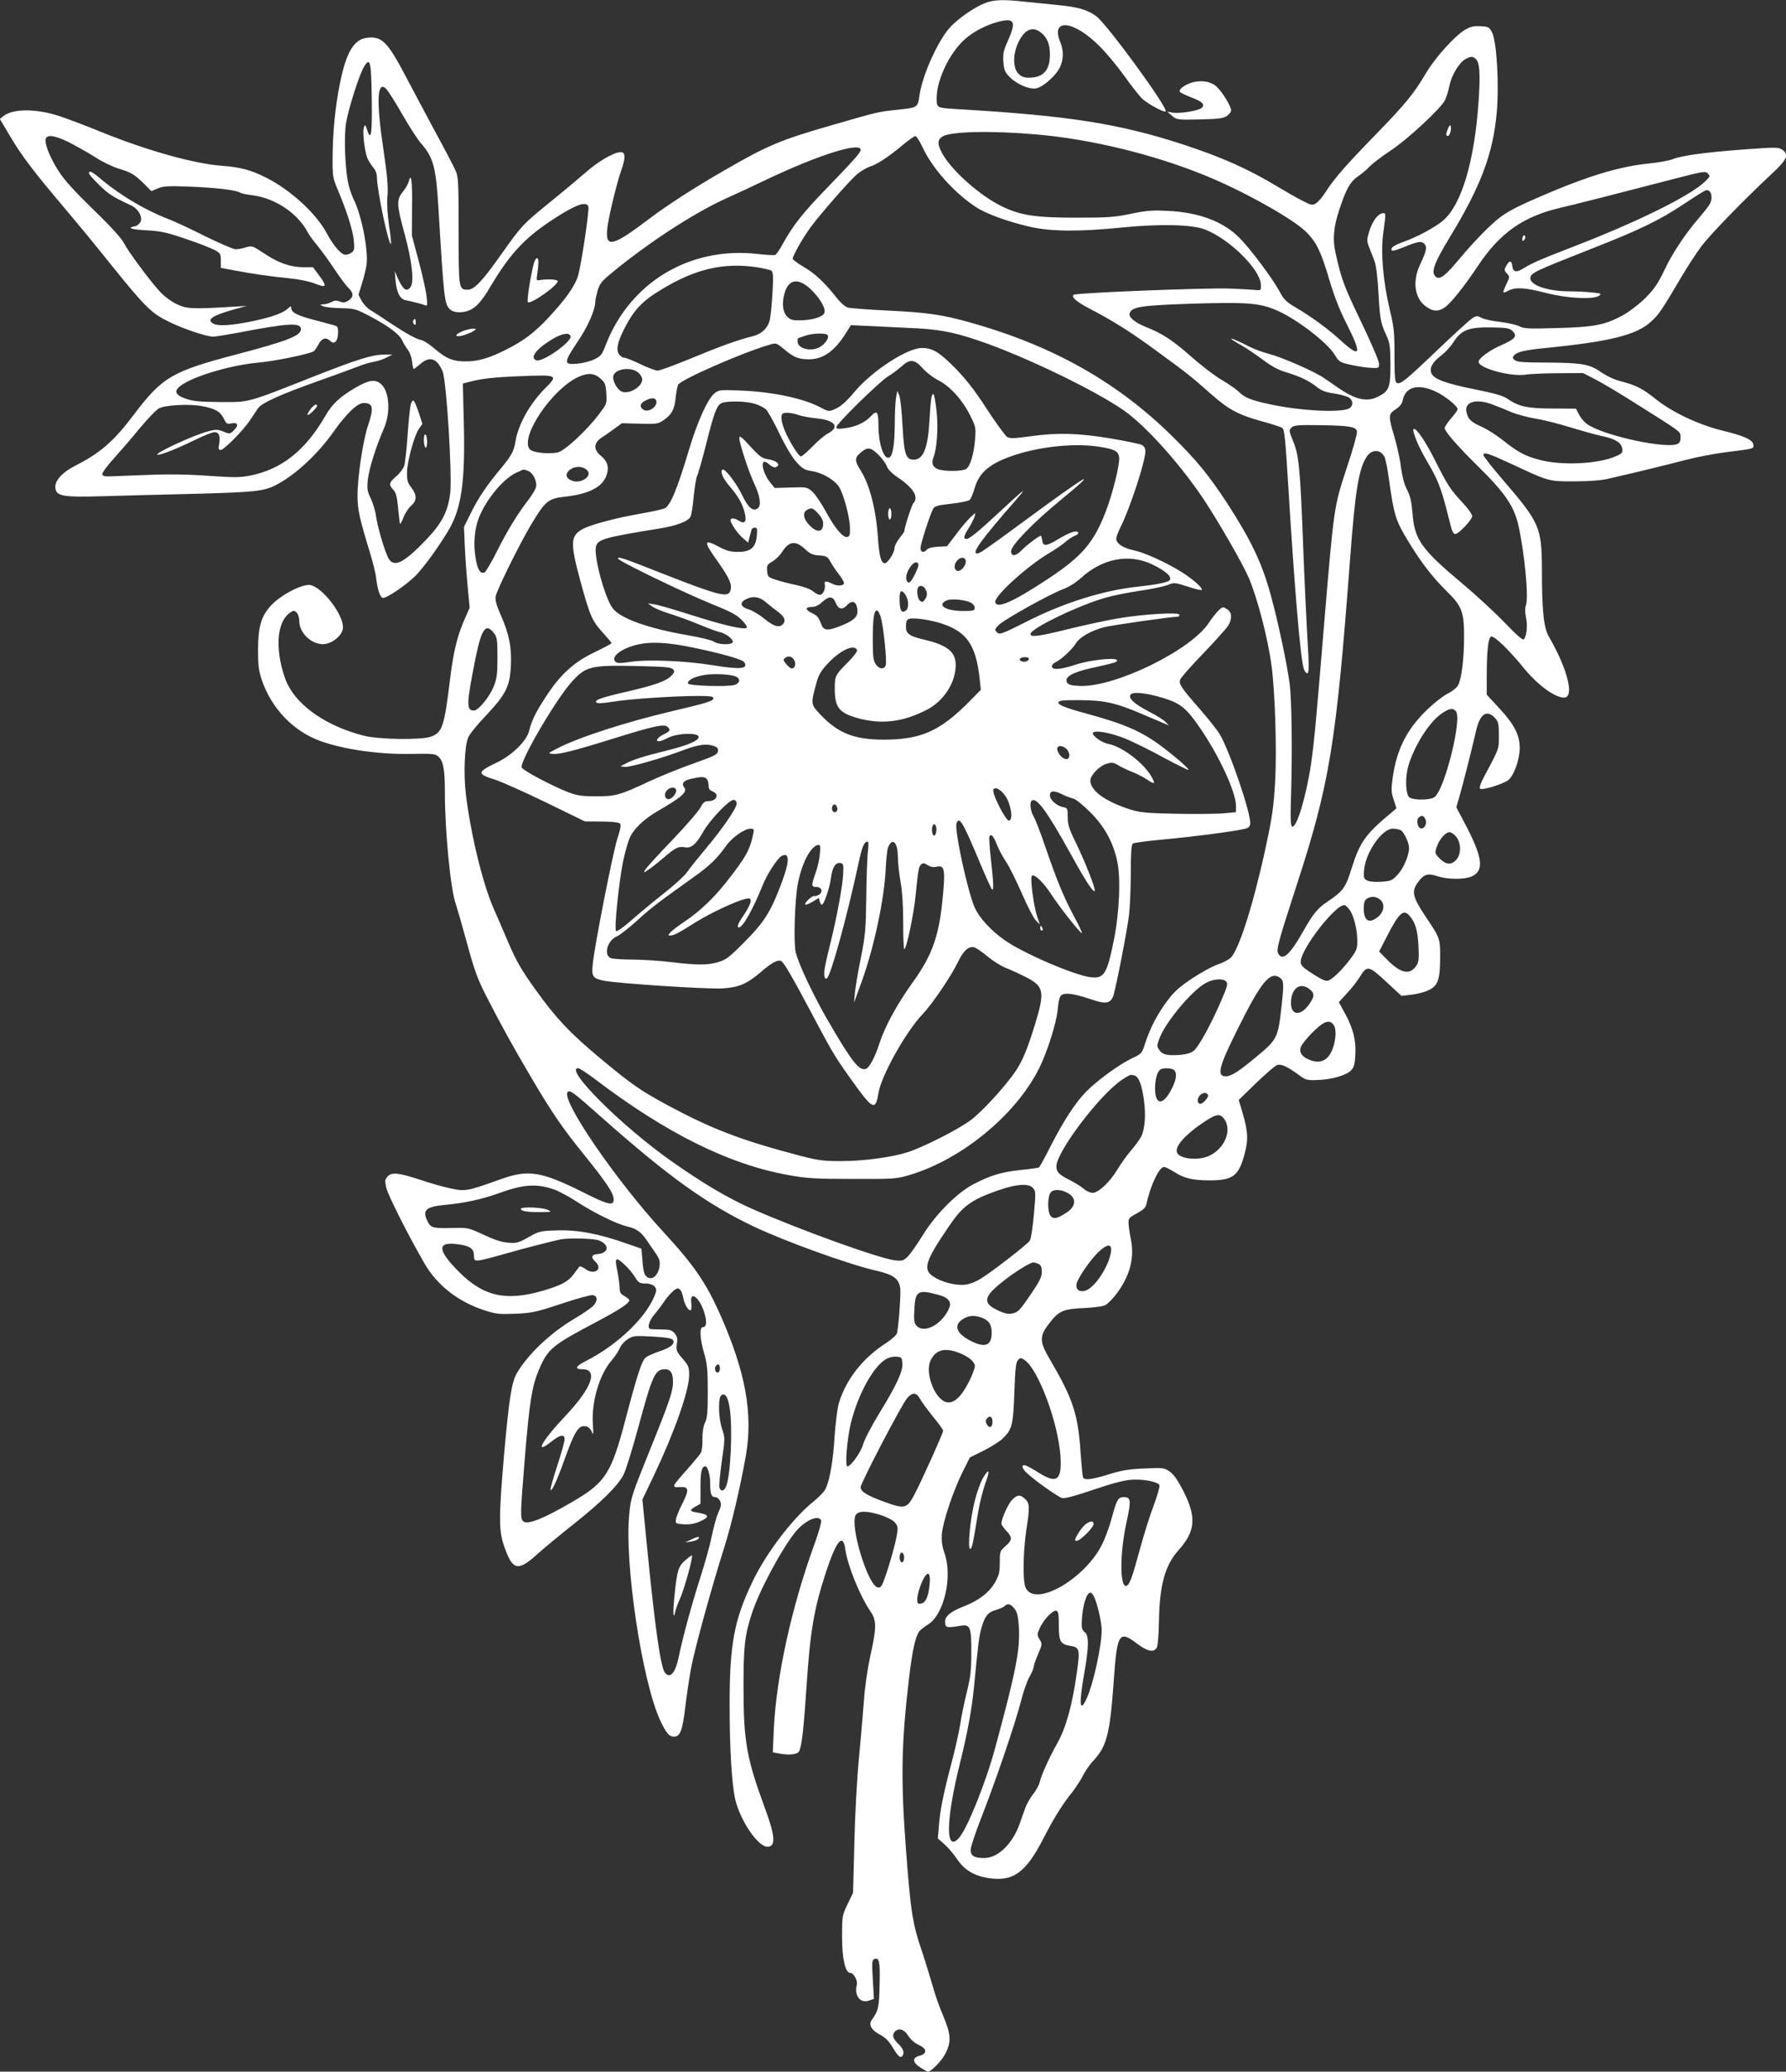 <?xml version="1.0" standalone="no"?>
<!DOCTYPE svg PUBLIC "-//W3C//DTD SVG 20010904//EN"
 "http://www.w3.org/TR/2001/REC-SVG-20010904/DTD/svg10.dtd">
<svg version="1.0" xmlns="http://www.w3.org/2000/svg"
 width="1104pt" height="1280pt" viewBox="0 0 1104 1280"
 preserveAspectRatio="xMidYMid meet">
<rect x="0" y="0" width="1104" height="1280" fill="#333333" stroke="none"/>
<g transform="translate(0,1280) scale(0.1,-0.1)"
fill="#ffffff" stroke="none">
<path d="M6089 12781 c-63 -25 -152 -85 -209 -142 -75 -75 -177 -297 -196
-426 -11 -78 -10 -78 -136 -91 -122 -13 -117 -12 -408 -96 -315 -91 -394 -124
-651 -272 -198 -114 -361 -219 -476 -306 -228 -173 -273 -183 -259 -58 8 70
56 270 85 354 29 82 28 116 -2 116 -42 0 -140 -57 -222 -130 -44 -38 -143
-121 -220 -183 -163 -133 -170 -140 -295 -316 -118 -168 -169 -221 -208 -221
-57 0 -57 3 -57 364 0 294 -2 335 -18 370 -9 21 -68 134 -131 250 -62 116
-143 267 -179 336 -110 210 -147 247 -236 237 -83 -9 -131 -88 -170 -284 -28
-137 -44 -295 -45 -448 -1 -126 0 -132 33 -210 56 -134 92 -247 98 -311 5 -55
3 -63 -16 -76 -12 -9 -31 -14 -42 -11 -27 7 -71 61 -110 133 -64 121 -225 268
-375 343 -91 46 -158 64 -265 72 -176 12 -468 94 -752 209 -100 41 -220 86
-267 101 -143 45 -282 44 -340 -3 l-21 -17 66 -111 c72 -121 143 -214 335
-441 69 -81 200 -240 290 -353 207 -257 247 -296 352 -347 93 -46 235 -93 276
-93 15 0 86 12 157 25 312 60 385 63 385 21 0 -40 -83 -73 -396 -155 -403
-106 -461 -140 -640 -377 -121 -161 -206 -234 -360 -312 -79 -40 -126 -92
-122 -135 5 -53 45 -60 293 -53 116 4 372 10 570 15 369 10 426 16 498 53 117
59 258 188 357 328 83 117 149 180 188 180 58 0 64 -29 27 -138 -31 -91 -65
-319 -65 -432 0 -89 11 -138 73 -342 20 -64 39 -140 42 -170 9 -72 23 -115 40
-122 20 -7 150 82 207 140 53 56 142 179 200 277 80 134 104 298 95 659 l-6
248 41 11 c77 20 152 29 323 35 223 9 227 7 143 -77 -93 -93 -166 -224 -182
-328 -9 -56 -25 -87 -84 -158 -91 -109 -145 -188 -189 -278 l-45 -90 5 -120
c3 -66 11 -178 18 -250 l12 -130 -32 -73 c-43 -96 -68 -200 -87 -352 -38 -313
-49 -346 -122 -372 -60 -21 -320 -17 -412 6 -227 58 -404 178 -474 321 -16 32
-35 97 -44 144 -26 147 -2 254 64 298 19 12 24 12 38 -2 9 -9 16 -33 16 -53 0
-71 73 -142 145 -142 58 0 125 56 125 104 0 82 -125 245 -201 261 -46 10 -181
-59 -242 -124 -63 -68 -82 -131 -82 -281 0 -93 5 -127 23 -181 61 -177 194
-316 361 -377 147 -53 365 -84 563 -80 132 2 148 1 167 -16 32 -29 41 -79 41
-227 0 -233 35 -594 66 -680 8 -24 40 -134 70 -244 46 -169 64 -220 120 -330
93 -182 172 -324 282 -510 129 -218 190 -306 321 -468 137 -170 181 -235 184
-273 3 -47 -29 -41 -182 36 -266 133 -344 146 -516 84 -204 -73 -218 -76 -304
-58 -42 8 -130 33 -195 55 -135 44 -175 48 -201 19 -16 -18 -17 -26 -7 -70 11
-46 134 -290 235 -465 79 -137 210 -239 375 -292 68 -22 90 -24 187 -20 100 4
125 9 283 61 95 32 183 56 195 54 31 -4 33 -35 5 -65 -12 -13 -63 -49 -113
-78 -150 -88 -291 -221 -360 -339 -33 -56 -49 -163 -80 -512 -32 -375 -32
-459 -1 -551 54 -158 85 -166 209 -54 36 33 133 113 214 177 178 141 283 244
318 314 14 28 55 160 91 293 86 318 103 357 164 357 35 0 50 -23 50 -78 0 -58
-21 -120 -146 -429 -107 -265 -115 -288 -124 -383 -32 -303 78 -1036 191
-1280 37 -78 55 -100 85 -100 38 0 52 37 69 175 8 72 25 182 36 245 22 120
129 507 203 740 47 146 102 381 137 580 44 258 -3 514 -158 865 -89 200 -163
308 -354 515 -293 318 -635 818 -590 863 14 14 34 -1 201 -149 423 -375 658
-544 955 -685 189 -89 581 -231 747 -269 109 -25 142 -48 152 -105 6 -30 -8
-228 -19 -281 -3 -13 -32 -39 -72 -65 -143 -93 -243 -222 -288 -369 -9 -30
-20 -121 -26 -202 -9 -150 -28 -262 -53 -321 -7 -19 -41 -55 -77 -84 -126
-100 -291 -316 -374 -488 -117 -242 -145 -391 -145 -766 0 -280 13 -489 35
-588 31 -130 140 -291 198 -291 54 0 50 65 -18 247 -109 296 -129 407 -129
728 -1 257 7 331 51 465 46 142 184 399 270 505 59 72 144 109 159 70 3 -8
-16 -77 -44 -152 -140 -386 -234 -816 -249 -1139 l-6 -141 33 -6 c65 -13 119
-8 129 12 17 30 29 140 46 396 23 347 46 483 120 710 65 197 106 246 120 143
14 -101 90 -288 156 -385 38 -55 38 -99 -1 -273 -18 -82 -34 -192 -40 -280 -6
-80 -20 -241 -31 -358 -12 -121 -24 -344 -28 -520 l-8 -307 -34 -70 c-33 -69
-34 -72 -34 -200 0 -137 20 -225 51 -225 21 0 47 -47 40 -74 -17 -68 23 -117
78 -96 l28 10 -7 120 c-6 108 -5 120 10 126 30 12 36 -17 32 -161 -3 -140 -7
-157 -49 -216 -20 -29 -2 -62 49 -89 36 -19 56 -39 81 -80 34 -58 49 -70 62
-50 12 19 1 45 -31 76 -31 30 -36 53 -17 72 24 24 57 14 82 -26 14 -23 40 -45
65 -57 52 -23 54 -54 4 -67 -46 -12 -43 -41 7 -73 22 -14 42 -25 46 -25 20 0
86 68 108 112 37 73 34 119 -13 231 -22 50 -52 135 -66 187 -15 52 -44 147
-65 210 -60 176 -71 246 -101 647 -32 425 -27 650 21 1053 20 166 39 251 63
281 6 9 32 28 55 43 97 61 151 293 101 437 -16 47 -20 77 -17 123 7 76 69 262
128 381 l45 90 83 41 c46 23 100 57 119 75 59 56 66 84 73 287 5 149 10 186
23 199 14 15 18 15 40 0 84 -55 207 -384 222 -592 10 -149 -21 -175 -130 -107
-34 22 -72 43 -84 47 -30 9 -27 -16 7 -47 49 -46 193 -148 218 -154 15 -4 82
14 191 51 111 38 190 59 234 62 75 6 168 -12 176 -34 3 -8 -13 -63 -35 -123
-23 -59 -62 -184 -87 -276 -49 -180 -63 -215 -82 -222 -42 -13 -42 202 1 396
29 133 27 152 -19 152 -33 0 -43 -18 -71 -122 -13 -51 -40 -126 -60 -167 -107
-219 -421 -397 -475 -269 -18 43 -15 219 5 355 22 140 21 165 -7 191 -30 29
-49 28 -80 -4 -25 -24 -67 -118 -67 -148 0 -7 14 -27 30 -44 39 -41 38 -57 -5
-95 -34 -30 -35 -33 -35 -101 0 -61 -5 -79 -30 -124 -37 -63 -101 -112 -195
-148 -83 -33 -118 -63 -113 -102 3 -29 11 -31 95 -17 61 11 68 -8 67 -170 0
-106 -6 -150 -27 -237 -15 -59 -34 -150 -42 -204 -9 -53 -32 -156 -51 -228
-51 -191 -73 -300 -80 -393 l-7 -82 43 -38 c23 -21 58 -62 77 -91 43 -64 101
-100 187 -115 156 -26 236 30 345 243 66 128 115 208 184 294 21 28 50 72 63
99 14 27 42 68 64 90 82 90 101 165 124 487 21 300 33 319 144 235 66 -50 105
-57 123 -24 6 13 12 82 13 168 4 219 38 340 120 432 106 118 113 204 31 366
-36 70 -60 104 -85 121 -33 23 -41 24 -155 19 -96 -4 -140 -11 -220 -36 -104
-32 -149 -38 -160 -21 -3 5 -10 77 -16 160 -15 230 -47 327 -183 560 -75 126
-75 154 1 248 51 63 81 75 203 80 61 3 116 10 132 18 15 8 45 38 67 67 86 113
115 224 91 342 -7 33 -13 76 -14 95 -1 32 3 37 51 63 39 21 54 35 59 55 24
115 79 232 109 232 8 0 36 -14 62 -30 64 -41 111 -52 218 -53 148 0 183 27
220 170 21 81 19 131 -11 236 l-27 91 107 104 c59 56 117 107 129 111 25 10
65 -9 136 -61 40 -30 48 -33 112 -31 89 2 181 29 211 60 18 20 23 38 26 98 5
88 -14 162 -66 257 l-36 66 49 54 c28 29 63 74 79 100 48 77 54 76 181 -43
l78 -72 59 7 c33 3 80 15 104 26 61 27 75 62 76 199 1 119 -1 126 -82 246 -91
135 -98 168 -52 228 34 46 59 53 119 33 58 -20 162 -21 208 -2 84 36 71 122
-54 354 l-39 74 19 66 c21 71 76 289 103 406 24 106 66 134 117 80 21 -23 24
-35 24 -108 0 -87 4 -76 -94 -260 -19 -35 -28 -63 -22 -69 12 -12 141 28 174
53 35 28 69 122 71 195 1 82 -33 149 -129 252 l-75 81 0 115 c0 153 9 237 27
244 18 7 110 -82 195 -186 89 -111 197 -191 256 -191 66 0 22 176 -92 373 -34
57 -45 160 -45 422 -1 257 -14 286 -241 550 -66 77 -120 145 -120 152 0 23 27
14 178 -56 227 -106 226 -106 387 -105 91 0 165 6 210 17 146 33 364 86 478
116 64 17 175 38 245 47 177 22 174 21 170 47 -4 30 -57 54 -197 88 -141 35
-305 112 -406 193 -81 65 -125 87 -215 110 -41 10 -87 32 -124 57 -71 50 -119
58 -352 59 -121 0 -165 3 -179 14 -16 12 -17 16 -6 30 18 22 66 33 196 46 402
40 565 81 654 166 46 42 64 69 186 276 35 59 89 142 121 185 56 75 256 281
437 450 96 89 108 119 62 149 -23 15 -41 15 -242 0 -241 -18 -381 -38 -435
-60 -19 -8 -84 -20 -144 -26 -171 -17 -356 -71 -604 -175 -255 -108 -298 -132
-394 -225 -49 -47 -126 -130 -171 -185 -91 -110 -125 -136 -150 -115 -32 26
-11 84 89 248 190 313 265 512 288 768 15 171 0 432 -28 491 -18 36 -22 38
-72 41 -43 2 -62 -2 -96 -22 -63 -37 -184 -171 -241 -267 -76 -128 -125 -189
-310 -379 -185 -190 -257 -272 -310 -355 -19 -30 -45 -61 -59 -70 -23 -15 -27
-15 -84 14 -34 17 -102 56 -152 86 -183 111 -350 185 -595 265 -393 127 -701
175 -1375 215 -145 9 -140 6 -140 71 0 108 76 270 167 355 53 50 134 93 212
114 103 27 115 2 59 -122 -25 -56 -29 -76 -26 -125 4 -49 9 -63 37 -92 44 -46
123 -80 166 -72 41 8 120 76 145 127 24 46 26 106 5 156 -65 154 83 139 245
-26 42 -42 108 -122 149 -179 40 -57 89 -119 108 -139 33 -32 139 -91 148 -81
18 18 -362 539 -429 588 -54 40 -115 58 -250 70 -61 6 -150 15 -197 20 -123
14 -187 12 -240 -9z m345 -182 c39 -31 56 -71 56 -136 0 -98 -41 -143 -131
-143 -29 0 -47 7 -64 25 -34 34 -35 119 -1 191 38 82 88 104 140 63z m2689
-164 c24 -23 28 -92 17 -258 -25 -371 -105 -641 -219 -739 -50 -43 -166 -105
-250 -134 -38 -13 -67 -30 -69 -39 -5 -20 8 -19 76 8 87 36 108 39 126 21 19
-19 14 -45 -26 -129 -50 -106 -33 -213 41 -262 42 -29 74 -29 112 -2 39 27
120 129 208 261 134 200 278 301 506 354 107 25 338 84 712 181 172 45 184 46
200 31 16 -16 14 -19 -19 -51 -95 -90 -422 -251 -828 -407 -196 -76 -238 -95
-293 -128 -44 -28 -64 -24 -69 15 -4 35 -18 36 -37 1 -14 -24 -14 -28 4 -48
18 -20 18 -21 -4 -67 -12 -25 -20 -47 -18 -49 2 -3 17 2 33 11 43 22 102 18
231 -15 130 -34 293 -42 328 -17 16 12 11 15 -45 20 -35 4 -97 7 -139 7 -131
0 -241 37 -241 80 0 33 20 42 385 186 289 113 414 174 560 271 66 44 127 82
136 86 38 13 53 -49 22 -93 -9 -14 -38 -50 -64 -80 -86 -101 -161 -214 -211
-320 -41 -84 -63 -117 -117 -171 -36 -36 -97 -83 -136 -105 -110 -61 -179 -75
-410 -81 -176 -5 -205 -4 -233 11 -18 9 -71 21 -118 27 -47 5 -99 16 -116 25
-27 14 -32 14 -58 -3 -16 -10 -112 -98 -214 -195 -200 -191 -228 -213 -251
-204 -12 4 -15 32 -15 168 0 146 -3 176 -30 288 -40 170 -56 349 -40 466 18
132 18 129 -5 126 -29 -5 -61 -48 -81 -111 -16 -53 -16 -58 0 -101 10 -25 25
-63 33 -85 9 -24 19 -101 24 -195 9 -163 13 -185 50 -265 20 -44 23 -66 24
-175 0 -144 -8 -166 -75 -200 -68 -35 -137 -21 -239 48 -31 21 -76 52 -101 69
-60 40 -259 127 -337 147 -34 8 -90 29 -124 46 -117 60 -149 64 -46 7 34 -20
95 -61 135 -91 53 -40 94 -62 145 -77 86 -26 139 -52 188 -91 27 -21 54 -32
105 -39 38 -6 79 -17 92 -25 25 -17 29 -46 7 -64 -38 -32 -295 -21 -495 22
-116 25 -157 41 -192 77 -15 15 -62 48 -105 73 -43 25 -127 89 -188 143 -116
103 -183 146 -280 184 -70 28 -111 62 -102 86 16 40 68 48 394 59 346 10 415
4 529 -48 119 -55 299 -194 343 -266 29 -47 32 -49 105 -65 41 -9 96 -17 123
-18 47 -2 48 -2 47 28 -1 17 -51 134 -112 260 -106 221 -120 258 -157 425 -19
84 -11 162 26 271 40 121 65 165 110 197 24 16 58 44 74 62 17 18 73 61 126
96 107 70 316 264 341 315 9 19 22 59 28 91 13 64 60 142 99 163 33 18 46 18
64 0z m-6825 -247 c3 -215 -4 -265 -28 -192 -12 36 -14 37 -21 16 -9 -25 4
-142 21 -187 6 -15 22 -41 35 -57 17 -19 25 -42 25 -66 1 -80 73 -422 87 -409
2 3 -3 54 -12 113 -10 70 -14 135 -10 184 5 57 -1 124 -24 280 -47 311 -40
441 19 378 11 -13 56 -83 98 -157 42 -73 93 -152 113 -175 78 -88 94 -149 109
-399 34 -565 37 -594 71 -628 21 -21 72 -25 116 -8 44 16 81 57 135 149 131
220 227 318 446 452 99 59 147 72 159 42 7 -20 -43 -357 -64 -428 -19 -64 -77
-145 -183 -259 -89 -95 -155 -144 -265 -199 -99 -50 -168 -70 -239 -71 -82 -1
-125 15 -194 74 -31 27 -68 52 -82 56 -40 9 -96 40 -196 106 -50 34 -107 71
-126 82 -18 11 -42 37 -53 57 l-19 37 21 68 c12 37 25 91 29 118 11 91 -31
307 -80 403 -13 27 -29 75 -35 107 -19 100 -25 283 -12 364 14 87 82 302 112
350 37 60 44 31 47 -201z m4112 -219 c336 -29 724 -124 1044 -255 237 -97 540
-267 621 -348 63 -63 91 -121 144 -301 28 -94 62 -182 106 -268 95 -188 86
-213 -37 -101 -80 73 -178 145 -280 205 -56 33 -72 48 -98 97 -41 78 -181 265
-249 333 -101 101 -247 156 -441 166 -99 5 -133 2 -230 -18 -101 -21 -141 -24
-335 -24 -255 0 -346 14 -462 70 -141 69 -318 228 -373 335 -26 52 -25 76 5
96 49 32 301 38 585 13z m-5984 -48 c43 -22 115 -62 159 -90 44 -29 108 -60
143 -71 85 -26 99 -35 158 -91 l50 -50 40 17 c33 14 63 16 194 11 159 -6 297
-22 316 -38 6 -4 37 -11 70 -15 142 -16 286 -112 347 -231 9 -17 35 -52 57
-78 21 -25 68 -89 104 -143 35 -53 76 -108 90 -121 33 -31 33 -56 0 -78 -21
-13 -32 -14 -54 -6 -20 8 -33 7 -51 -3 -13 -7 -35 -14 -49 -14 -23 -1 -23 -2
-6 -11 10 -6 60 -12 110 -13 88 -2 94 -4 181 -49 117 -62 183 -111 201 -150 8
-18 24 -44 35 -58 12 -15 24 -47 26 -73 3 -25 8 -46 10 -46 3 0 21 14 40 30
59 52 104 38 139 -45 24 -58 60 -637 47 -752 -14 -114 -52 -187 -150 -289
-134 -140 -195 -171 -229 -118 -22 33 -71 199 -80 267 -3 28 -18 76 -31 105
-23 47 -25 61 -19 120 7 65 48 197 100 317 43 100 32 233 -22 275 -35 28 -73
22 -154 -25 -99 -58 -145 -101 -189 -178 -121 -209 -267 -325 -456 -364 -69
-14 -99 -14 -263 -3 -123 9 -248 11 -370 6 -102 -4 -207 -8 -235 -9 -38 -2
-50 2 -53 13 -1 9 32 54 74 100 42 47 115 131 161 188 47 56 99 110 116 119
42 21 190 29 269 13 80 -15 111 -34 132 -78 15 -30 20 -34 46 -28 40 8 48 -11
17 -41 -25 -25 -26 -26 -65 -10 -36 14 -47 15 -95 2 -94 -24 -352 -145 -311
-145 23 0 123 40 223 89 57 28 114 51 127 51 28 0 38 -26 28 -75 -5 -28 -3
-35 10 -35 21 0 144 125 183 186 18 27 40 60 49 73 23 32 143 86 369 166 105
37 216 78 247 90 31 13 76 26 100 30 24 4 59 16 78 26 l35 18 -45 0 c-77 1
-163 -26 -448 -138 -410 -162 -389 -156 -572 -155 -125 1 -166 5 -210 20 -72
25 -79 51 -23 88 87 58 312 122 473 136 94 8 305 51 338 69 7 4 20 23 30 42
20 39 46 48 73 23 15 -14 21 -14 34 -4 16 14 21 85 6 94 -5 4 -62 19 -126 36
-116 29 -155 49 -155 78 0 12 -5 11 -23 -6 -30 -29 -115 -57 -244 -82 -115
-22 -184 -25 -214 -10 -44 24 -9 49 116 85 l90 25 -115 -7 c-227 -13 -259 -11
-322 20 -34 17 -76 49 -104 80 -67 75 -192 244 -219 297 -15 29 -82 103 -188
205 -119 116 -179 182 -216 240 -54 84 -88 172 -78 199 10 26 58 19 143 -23z
m5278 -33 c57 -125 191 -276 325 -365 65 -44 201 -93 341 -125 130 -29 300
-30 563 -4 234 24 438 19 516 -12 153 -60 342 -248 345 -341 1 -34 0 -36 -29
-33 -16 2 -88 6 -160 9 -141 6 -947 -26 -967 -38 -20 -12 15 -43 95 -85 142
-73 255 -144 409 -257 197 -144 220 -162 342 -270 113 -100 173 -131 323 -172
56 -15 110 -33 119 -39 13 -10 19 -61 35 -322 40 -661 78 -1115 99 -1168 5
-14 14 -26 20 -26 12 0 13 42 0 245 -5 88 -17 336 -25 550 -18 472 -26 554
-62 640 -25 62 -26 66 -10 83 16 15 38 17 180 15 185 -3 221 -10 225 -41 2
-12 -26 -112 -63 -222 -80 -244 -79 -238 -140 -965 -53 -640 -61 -724 -81
-865 -29 -198 -89 -397 -116 -387 -10 3 -12 42 -8 173 9 293 5 605 -8 709 -17
125 -71 381 -116 545 -55 202 -122 342 -273 575 -110 167 -180 254 -327 400
-343 341 -743 568 -1261 713 -165 47 -268 62 -505 73 -118 6 -228 14 -245 18
-19 4 -45 26 -73 61 -77 97 -135 151 -204 191 -38 22 -68 45 -68 51 0 18 66
134 110 193 66 89 249 298 292 332 22 18 56 37 76 44 45 14 116 61 202 133 36
30 71 55 78 55 7 1 27 -32 46 -71z m-384 -14 c0 -17 -44 -66 -226 -254 -132
-137 -194 -216 -252 -321 -20 -38 -43 -71 -50 -74 -7 -3 -57 0 -110 6 -418 47
-788 -175 -938 -563 -23 -60 -30 -69 -70 -88 -24 -12 -71 -24 -104 -27 -87 -8
-87 5 -2 132 66 96 112 202 112 254 0 10 7 40 15 68 14 46 24 57 127 140 235
187 495 352 688 437 36 16 144 66 240 112 311 147 570 229 570 178z m-643
-725 c43 -7 84 -16 92 -22 10 -9 12 -37 6 -137 -4 -69 -11 -144 -17 -168 -13
-51 -52 -88 -111 -101 -82 -20 -197 -61 -377 -136 -100 -41 -192 -75 -205 -75
-13 0 -61 18 -106 40 -46 22 -91 40 -101 40 -10 0 -24 10 -33 23 -17 27 -8 72
32 152 62 122 113 176 238 250 208 125 378 163 582 134z m332 -134 c62 -58
101 -128 85 -152 -15 -24 -76 -41 -147 -42 -49 -1 -62 3 -82 24 -27 27 -33 82
-15 144 24 86 84 96 159 26z m606 -241 c180 -7 270 -23 430 -77 280 -94 726
-309 905 -435 134 -95 343 -327 489 -545 92 -138 244 -402 281 -489 53 -125
118 -374 140 -542 22 -165 33 -526 22 -717 -9 -156 -18 -217 -57 -399 -77
-357 -167 -640 -218 -688 -13 -12 -49 -31 -82 -42 -32 -11 -103 -50 -157 -86
-78 -52 -110 -81 -152 -137 -62 -83 -104 -164 -136 -259 -21 -67 -22 -68 -85
-98 -77 -37 -211 -134 -280 -204 -66 -66 -140 -180 -221 -338 -35 -70 -68
-129 -72 -131 -4 -3 -55 -10 -114 -16 -120 -13 -185 -33 -291 -88 -103 -54
-235 -187 -315 -318 -34 -55 -75 -113 -91 -129 -27 -26 -35 -28 -80 -23 -98
12 -590 189 -884 319 -143 63 -305 158 -497 294 -305 214 -666 574 -576 574 8
0 52 -29 98 -63 445 -339 836 -533 1206 -598 109 -20 164 -23 392 -23 248 -1
270 0 345 22 335 97 684 389 820 686 46 100 94 257 102 329 10 98 15 107 66
107 23 0 83 -14 131 -31 97 -34 127 -31 146 13 15 36 89 414 100 513 5 50 10
165 10 256 0 121 3 169 13 177 6 5 95 17 197 26 172 16 408 46 490 64 27 6 36
13 38 32 7 60 -130 460 -190 556 -18 29 -74 99 -124 156 -112 128 -128 151
-119 179 4 12 68 84 142 161 74 77 143 154 154 171 27 45 25 83 -6 103 -25 16
-27 16 -52 -7 -14 -13 -42 -49 -62 -79 -112 -169 -582 -398 -797 -388 -52 2
-69 7 -78 21 -19 32 30 62 141 87 161 36 174 40 167 52 -11 17 -168 0 -253
-28 -94 -31 -144 -35 -149 -13 -1 9 8 20 22 27 35 16 102 78 126 116 23 39 95
80 176 101 45 12 418 65 456 65 5 0 8 5 8 12 0 17 -217 4 -375 -22 -71 -12
-210 -42 -308 -66 -185 -46 -237 -53 -237 -31 0 34 305 181 471 226 41 12 133
30 205 41 73 10 150 27 173 36 39 16 43 15 122 -10 45 -15 84 -24 87 -21 10
10 -53 66 -123 110 -98 61 -230 121 -297 135 -64 13 -108 42 -108 71 0 11 12
43 26 71 58 115 154 407 154 469 0 19 -7 32 -22 40 -12 6 -98 24 -192 40 -199
33 -328 37 -501 13 -93 -13 -122 -14 -139 -4 -11 6 -68 84 -126 173 -76 117
-130 186 -195 252 -98 99 -140 125 -206 125 -92 0 -314 -145 -421 -276 -38
-46 -76 -81 -102 -94 -52 -25 -52 -25 -101 1 -105 57 -298 98 -495 106 -130 5
-136 5 -164 -18 -41 -32 -106 -177 -155 -341 -74 -248 -116 -349 -151 -368
-11 -6 -82 -22 -158 -35 -143 -25 -293 -65 -343 -90 -85 -44 -87 -83 -19 -334
58 -210 70 -238 140 -314 27 -30 50 -57 50 -61 0 -3 -47 -28 -105 -56 -128
-61 -211 -137 -301 -275 -63 -97 -87 -145 -104 -213 -16 -62 -107 -150 -202
-195 -121 -58 -122 -69 -3 -106 39 -13 178 -75 310 -139 l240 -117 103 -1 c61
0 107 -5 114 -12 8 -8 4 -32 -15 -91 -27 -80 -142 -663 -153 -778 -8 -76 0
-88 67 -102 79 -17 646 -54 736 -48 102 7 148 27 235 100 67 58 103 78 125 70
17 -6 62 -83 203 -348 123 -233 138 -256 267 -434 99 -135 116 -140 133 -35
17 107 169 379 274 489 59 62 178 237 218 322 33 69 65 98 100 90 13 -4 49
-29 82 -56 32 -27 84 -60 115 -72 31 -12 87 -38 124 -57 111 -57 117 -89 53
-297 -45 -146 -76 -221 -118 -283 -61 -91 -205 -248 -275 -301 -75 -57 -293
-168 -392 -200 -96 -31 -272 -55 -411 -55 -109 0 -141 4 -250 32 -370 97 -547
165 -825 314 -172 94 -216 124 -424 297 -182 153 -260 235 -389 414 -90 125
-121 178 -176 308 -24 57 -62 145 -84 194 -69 157 -144 467 -173 715 -14 123
-7 292 15 343 8 20 57 81 110 136 124 132 148 180 154 309 5 115 -11 196 -64
315 -26 59 -34 90 -30 112 8 42 144 317 218 442 88 147 107 163 210 174 150
17 234 60 258 135 16 48 5 85 -36 118 -47 37 -45 80 6 113 19 12 55 37 79 55
l45 33 111 -3 c102 -3 113 -1 144 20 53 36 70 67 77 138 4 36 11 73 16 83 16
31 395 198 565 247 41 12 42 12 90 -28 59 -50 89 -62 154 -62 86 0 156 49 225
157 l34 54 108 -5 c59 -3 170 -8 247 -12z m3735 -20 c31 -30 17 -48 -64 -84
-79 -34 -146 -83 -146 -106 0 -38 194 -92 288 -79 31 5 125 9 208 9 l150 1 75
-39 c41 -21 130 -74 199 -117 344 -216 325 -203 328 -235 2 -19 -3 -36 -12
-43 -50 -42 -462 45 -566 119 -17 12 -39 38 -49 58 l-19 37 -144 1 c-156 0
-210 12 -278 59 -29 20 -77 34 -202 59 -178 36 -250 62 -268 96 -17 32 2 71
56 111 24 18 58 54 75 80 52 82 97 99 246 96 88 -2 106 -5 123 -23z m-5823
-31 c11 -33 -175 -164 -212 -149 -42 16 -1 70 100 131 59 35 104 43 112 18z
m1589 6 c10 -16 -14 -53 -46 -72 -55 -33 -140 -12 -140 34 0 10 1 19 3 19 1 0
20 7 42 15 48 17 131 19 141 4z m588 -205 c22 -25 66 -59 97 -74 72 -37 148
-121 195 -215 36 -72 37 -78 31 -152 -7 -87 -29 -162 -54 -180 -21 -16 -143
-17 -177 -1 -32 14 -40 37 -25 74 20 53 29 173 19 277 -6 56 -14 105 -19 110
-12 12 -18 -28 -26 -165 -9 -166 -38 -238 -96 -238 -50 0 -60 31 -70 208 -4
87 -14 172 -20 188 l-12 29 -8 -40 c-4 -22 -8 -96 -8 -165 -1 -123 -12 -193
-32 -206 -34 -20 -69 81 -69 200 0 83 -9 94 -46 55 -36 -39 -93 -66 -161 -75
-42 -5 -53 -4 -53 7 0 20 266 281 320 314 25 15 62 43 83 61 52 48 80 45 131
-12z m-1760 -25 c14 -11 26 -31 26 -43 0 -45 -79 -93 -125 -76 -26 10 -55 57
-55 89 0 49 104 70 154 30z m-232 -38 c28 -25 32 -35 36 -92 4 -64 3 -64 -46
-129 -79 -104 -214 -228 -256 -236 -64 -11 -157 0 -173 22 -58 78 141 371 302
445 59 27 99 24 137 -10z m5170 -84 c55 -27 128 -87 128 -105 0 -6 -18 -32
-40 -57 -22 -25 -40 -52 -40 -60 0 -20 82 -114 200 -230 172 -169 227 -249
255 -367 38 -168 65 -444 48 -495 -7 -19 -7 -45 0 -79 10 -49 5 -106 -12 -133
-6 -10 -37 16 -122 104 -63 65 -179 172 -258 238 -256 214 -298 273 -310 439
-6 71 -14 105 -34 143 -17 33 -29 80 -37 137 -5 48 -24 132 -40 187 -39 131
-39 142 7 172 26 17 39 34 44 56 17 86 99 105 211 50z m-4826 -51 c14 -37 -51
-81 -82 -55 -22 18 -17 37 14 53 35 19 61 20 68 2z m610 -21 c28 -8 60 -25 71
-37 12 -13 49 -80 82 -149 37 -77 78 -145 104 -174 37 -41 49 -48 96 -56 65
-10 137 -52 167 -97 28 -42 66 -183 68 -252 1 -45 -2 -55 -17 -58 -26 -5 -77
55 -133 159 -27 50 -64 104 -82 121 -33 29 -36 29 -134 26 l-100 -3 -24 30
c-60 74 -68 170 -10 116 15 -14 32 -21 40 -18 37 14 10 41 -49 50 -34 5 -51
18 -107 79 -55 60 -67 69 -68 51 0 -31 57 -205 91 -278 37 -79 46 -136 25
-154 -30 -25 -61 1 -99 81 -37 76 -109 169 -122 156 -14 -13 5 -57 44 -101 53
-62 78 -105 93 -160 16 -60 3 -79 -37 -53 -15 10 -33 15 -41 12 -13 -5 -12
-13 8 -47 13 -23 39 -55 58 -72 l35 -30 8 34 c5 19 11 40 13 47 2 6 11 12 20
12 14 0 16 -8 12 -52 -7 -72 -38 -98 -117 -98 -45 0 -70 7 -114 30 -100 53
-101 38 -8 -93 69 -97 88 -140 76 -176 -14 -46 -68 -33 -430 109 -235 93 -265
103 -265 89 0 -14 407 -211 575 -279 117 -47 158 -68 188 -99 22 -21 37 -43
33 -49 -10 -16 -139 13 -342 78 -104 33 -206 63 -229 66 l-40 6 29 -21 c17
-11 68 -32 115 -46 47 -15 127 -44 176 -65 50 -21 104 -41 122 -45 38 -8 83
-41 83 -61 0 -20 -89 -19 -118 2 -13 9 -85 26 -160 39 -249 43 -417 104 -465
167 -48 63 -118 322 -103 381 11 45 54 57 390 111 109 18 179 44 194 73 6 10
15 67 20 125 6 58 15 115 21 127 6 11 31 98 55 193 51 203 67 245 98 258 36
14 149 12 204 -5z m4559 -4 c28 -10 79 -31 114 -46 35 -15 103 -33 150 -41 47
-7 145 -32 217 -54 72 -22 161 -47 199 -55 80 -16 119 -41 123 -79 3 -23 -3
-29 -40 -45 -108 -48 -336 -59 -472 -22 -91 24 -134 48 -226 121 -36 29 -94
66 -129 82 -69 31 -86 47 -96 91 -15 64 58 86 160 48z m-4290 -65 c22 -8 73
-17 113 -21 114 -11 145 -53 70 -93 -18 -9 -61 -45 -94 -79 -34 -35 -67 -63
-73 -63 -14 0 -70 89 -99 157 -22 52 -28 94 -15 106 10 11 55 8 98 -7z m1865
-197 c91 -15 114 -27 118 -66 4 -44 -40 -223 -83 -334 -73 -191 -148 -278
-356 -415 -218 -144 -318 -188 -327 -144 -7 36 196 221 329 300 39 23 85 54
103 70 18 16 45 34 60 40 15 5 24 14 21 20 -10 16 -54 1 -125 -42 -73 -44 -94
-45 -98 -5 -2 15 -6 27 -8 27 -11 0 -91 -60 -118 -89 -37 -39 -66 -41 -66 -6
0 35 139 178 301 311 119 97 176 150 139 129 -35 -19 -188 -128 -380 -270
-221 -162 -254 -185 -270 -185 -37 0 28 89 240 331 75 86 58 74 -100 -73 -136
-126 -188 -168 -206 -168 -21 0 -17 19 15 69 16 25 32 57 36 71 7 25 7 25 -25
-5 -18 -16 -58 -64 -89 -105 l-57 -75 -56 -3 c-34 -2 -61 -9 -68 -17 -19 -23
-40 -18 -40 9 0 25 58 205 78 242 9 17 27 22 113 32 57 6 108 17 114 24 7 7
20 39 29 70 29 102 98 158 256 209 167 53 371 72 520 48z m-1369 -50 c22 -22
45 -54 51 -70 6 -19 31 -44 68 -69 98 -66 130 -121 96 -159 -11 -12 -56 -152
-56 -174 0 -3 -13 -21 -30 -42 -16 -21 -30 -47 -30 -58 0 -31 -42 -97 -61 -97
-23 0 -35 46 -43 168 -12 168 -51 319 -106 405 -38 60 -38 79 1 111 42 36 62
33 110 -15z m3127 -12 c7 -14 19 -74 27 -134 32 -227 41 -258 121 -389 76
-126 151 -223 234 -304 97 -95 110 -128 110 -286 0 -130 -15 -256 -36 -296 -8
-16 -36 -39 -64 -53 -28 -14 -81 -55 -119 -91 -132 -124 -197 -250 -222 -428
-10 -74 -10 -91 6 -137 l17 -53 -30 -26 c-162 -134 -196 -183 -247 -345 -37
-119 -52 -140 -145 -203 -66 -44 -92 -76 -155 -187 -81 -144 -128 -186 -154
-136 -13 23 2 77 115 424 203 625 243 866 329 2007 32 431 54 563 103 638 31
47 86 47 110 -1z m-4929 -82 c36 -35 -37 -87 -93 -65 -33 12 -43 35 -25 56 29
35 87 39 118 9z m-364 -5 c31 -12 57 -66 48 -101 -3 -13 -25 -49 -48 -79 -69
-90 -129 -188 -194 -318 -34 -68 -68 -125 -76 -129 -27 -10 -43 17 -55 89 -15
86 -7 180 20 249 46 115 152 243 233 279 50 23 40 22 72 10z m1795 -266 c23
-27 30 -44 28 -67 -4 -47 -39 -48 -83 -4 -39 39 -46 80 -17 96 28 17 38 13 72
-25z m-80 -220 c28 -26 44 -33 84 -36 45 -3 51 -6 69 -38 10 -19 34 -55 53
-79 19 -25 33 -50 31 -55 -6 -18 -44 -18 -76 -1 -35 17 -47 16 -43 -4 6 -24
-7 -59 -24 -65 -9 -4 -28 4 -45 18 -18 16 -57 30 -106 41 -43 9 -100 24 -128
33 -47 16 -50 19 -53 55 -3 33 0 39 33 58 20 12 48 39 61 61 42 66 84 70 144
12z m990 -74 c0 -28 -34 -64 -53 -57 -23 9 -21 43 3 67 22 22 50 17 50 -10z
m1152 -17 c82 -39 125 -77 108 -98 -11 -13 -79 -27 -200 -40 -211 -23 -453
-99 -677 -212 -163 -82 -174 -86 -190 -70 -16 16 -15 18 10 45 32 33 315 191
399 222 35 13 79 41 110 69 133 121 296 152 440 84z m-1465 -58 c-27 -56 -43
-67 -53 -40 -16 39 44 131 69 106 8 -8 4 -25 -16 -66z m63 -94 c14 -26 13 -44
-4 -66 -12 -16 -16 -17 -30 -6 -16 13 -22 71 -9 84 12 13 32 7 43 -12z m-107
-85 c1 -28 -3 -41 -16 -50 -14 -9 -20 -8 -27 4 -11 17 -13 103 -3 114 14 13
43 -30 46 -68z m-876 1 c21 -18 55 -45 76 -60 38 -29 46 -54 25 -75 -22 -22
-55 -12 -112 34 -30 25 -75 52 -98 59 -50 14 -58 42 -18 62 44 23 87 16 127
-20z m429 -2 c16 -40 41 -45 69 -15 36 39 65 21 65 -40 0 -34 -30 -59 -109
-89 -72 -29 -99 -27 -112 7 -21 51 -25 57 -62 75 -42 21 -40 37 3 37 19 0 42
11 62 30 44 39 66 38 84 -5z m832 3 c16 -8 27 -21 27 -33 0 -18 -7 -20 -76
-20 -107 1 -161 38 -95 66 27 11 108 4 144 -13z m-551 -101 c16 -66 36 -263
28 -287 -9 -28 -41 -25 -62 7 -15 22 -18 49 -18 153 0 133 8 184 28 177 7 -2
17 -24 24 -50z m363 -26 c165 -51 223 -133 246 -348 l7 -65 -69 -70 c-183
-186 -301 -238 -534 -238 -180 1 -278 39 -387 153 -62 65 -62 67 -27 195 13
50 28 76 67 118 78 86 171 129 185 86 2 -7 -22 -39 -53 -70 -82 -82 -85 -88
-85 -165 0 -122 27 -154 157 -188 140 -35 266 -19 411 55 99 50 172 156 179
261 7 94 -44 138 -199 174 -85 20 -108 36 -108 77 0 52 8 57 79 51 36 -3 95
-15 131 -26z m-2756 -64 c19 -25 21 -42 21 -150 0 -103 -4 -131 -23 -178 -26
-65 -95 -149 -122 -149 -49 0 -47 39 9 322 38 186 65 222 115 155z m1225 -87
c179 -37 311 -74 322 -92 26 -41 -25 -46 -196 -18 -169 27 -396 37 -505 21
-68 -10 -85 -10 -96 1 -30 29 34 80 131 104 85 21 188 16 344 -16z m631 -80
c12 -22 3 -50 -15 -50 -8 0 -23 12 -35 27 -20 25 -20 28 -5 39 20 15 42 8 55
-16z m1450 10 c0 -6 -7 -13 -15 -16 -20 -8 -48 3 -40 16 8 13 55 13 55 0z
m-2201 -64 c13 -14 12 -18 -9 -41 -32 -34 -107 -60 -282 -100 -156 -36 -196
-51 -181 -66 6 -6 43 -4 99 5 99 17 381 36 529 36 76 0 95 -3 95 -14 0 -17
-41 -30 -260 -81 -280 -66 -577 -162 -705 -229 -60 -31 -60 -31 -27 -34 39 -4
127 18 381 97 237 74 305 89 326 71 22 -19 19 -27 -22 -47 -39 -19 -55 -43
-29 -43 8 0 34 10 57 22 55 28 181 33 187 7 5 -24 -62 -53 -203 -88 -135 -33
-206 -56 -250 -80 l-30 -16 27 -3 c30 -4 227 52 364 104 95 35 143 41 189 24
19 -7 26 -16 23 -32 -3 -20 -24 -30 -148 -74 -80 -28 -204 -78 -275 -111 -186
-87 -209 -93 -330 -93 -86 0 -116 4 -169 24 -100 38 -283 135 -291 154 -14 36
210 419 309 529 87 96 117 104 395 98 174 -4 218 -7 230 -19z m392 -47 c27
-14 23 -38 -7 -50 -38 -14 -286 -7 -291 8 -6 18 37 42 97 52 61 11 173 5 201
-10z m2647 -134 c101 -32 137 -62 220 -183 119 -173 222 -397 222 -481 l0 -39
-74 -7 c-41 -4 -173 -5 -293 -3 -191 4 -227 8 -288 27 -154 50 -245 116 -245
178 0 33 56 91 100 104 33 10 43 9 72 -9 18 -11 57 -30 86 -41 30 -12 70 -32
90 -46 51 -34 56 -31 30 16 -48 85 -181 186 -267 203 -41 7 -104 53 -95 68 12
19 109 1 201 -36 48 -20 155 -72 236 -117 82 -44 151 -78 154 -76 5 6 -76 77
-167 146 -122 91 -228 138 -460 201 -138 37 -183 56 -177 72 3 10 37 13 133
12 148 0 224 -17 384 -86 52 -22 111 -47 130 -55 l35 -15 -19 20 c-10 12 -54
40 -99 63 -94 49 -130 80 -120 105 9 23 100 14 211 -21z m1802 -80 c39 -47
-71 -487 -133 -530 -30 -21 -140 -20 -158 1 -21 25 -23 124 -4 190 37 127 132
277 210 328 45 30 67 33 85 11z m-2408 -232 c10 -9 18 -27 18 -40 0 -43 -55
-22 -73 29 -11 31 24 39 55 11z m-2224 -185 c7 -7 12 -25 12 -40 0 -21 6 -31
25 -38 44 -17 25 -60 -27 -60 -22 0 -32 -8 -48 -39 -11 -22 -90 -113 -175
-202 -86 -89 -161 -172 -167 -183 -11 -20 -11 -20 18 -1 16 10 57 42 91 71 79
68 96 76 136 69 40 -8 70 18 115 98 42 74 164 200 188 195 13 -3 18 -11 17
-26 -4 -32 -88 -153 -189 -274 -47 -56 -99 -121 -115 -144 -16 -24 -80 -82
-142 -131 -61 -48 -152 -123 -201 -166 -53 -47 -92 -75 -98 -69 -12 12 17 298
43 427 11 54 30 121 41 147 24 56 88 117 174 167 151 87 186 119 163 147 -19
23 -3 42 43 52 61 14 82 14 96 0z m-188 -73 c0 -24 -36 -59 -53 -52 -24 9 -21
43 4 61 23 16 49 11 49 -9z m2034 -32 c36 -52 51 -153 22 -153 -18 0 -96 149
-96 183 0 32 42 16 74 -30z m354 8 c20 -10 50 -21 66 -25 16 -4 60 -39 105
-84 89 -89 142 -186 167 -303 23 -105 13 -323 -21 -489 -43 -213 -61 -239
-149 -227 -104 15 -419 151 -530 231 -83 59 -153 136 -181 199 -45 104 -127
482 -112 521 17 44 38 9 142 -239 37 -88 71 -164 76 -169 13 -14 11 37 -6 188
-8 71 -12 133 -9 138 11 18 23 6 45 -48 12 -31 38 -79 57 -107 19 -28 63 -116
98 -196 35 -80 74 -156 88 -169 l24 -24 -18 53 c-19 57 -42 223 -33 245 9 23
71 -34 120 -110 52 -80 184 -248 191 -241 2 2 -19 48 -48 101 -65 122 -107
224 -177 428 -30 88 -63 175 -74 192 -20 33 -26 89 -10 98 30 19 94 -68 236
-324 99 -180 146 -251 152 -233 5 15 -61 182 -117 297 -42 85 -50 111 -50 158
0 53 -1 56 -28 61 -41 8 -82 45 -82 73 0 30 25 32 78 5z m-1394 -78 c9 -22
-10 -41 -25 -26 -13 13 -5 43 10 43 5 0 12 -8 15 -17z m3636 -73 c14 -26 -4
-63 -28 -58 -21 4 -29 57 -10 69 20 13 26 11 38 -11z m-3022 -74 c-2 -15 -7
-28 -13 -29 -12 -2 -19 38 -10 60 9 25 27 1 23 -31z m-1131 -13 c-20 -103 -46
-149 -169 -305 -80 -101 -165 -181 -258 -243 -36 -24 -74 -53 -84 -64 -17 -19
-18 -21 -2 -21 22 0 50 15 158 83 90 56 252 132 307 143 27 6 31 4 31 -15 0
-12 -18 -49 -40 -81 -39 -57 -48 -80 -32 -80 24 1 87 113 145 257 29 73 92
169 118 184 50 26 51 -29 3 -159 -68 -183 -107 -246 -229 -369 -97 -98 -117
-113 -164 -127 -67 -20 -131 -20 -286 -1 -66 8 -172 15 -235 16 -63 0 -126 4
-140 8 -52 14 -28 110 34 136 18 8 73 51 122 95 86 79 132 114 347 267 103 73
146 114 204 195 36 52 115 108 151 108 21 0 24 -4 19 -27z m4002 17 c19 -10
51 -78 51 -108 0 -47 -34 -127 -70 -165 -35 -38 -42 -41 -102 -45 -40 -3 -74
1 -88 8 -20 11 -22 18 -18 65 9 108 111 255 177 255 18 0 40 -4 50 -10z m344
-42 c31 -41 29 -111 -4 -143 -31 -32 -64 -27 -104 15 -25 26 -26 31 -15 64 16
51 58 98 83 94 11 -2 29 -15 40 -30z m-3638 -85 c-4 -32 -9 -159 -10 -283 -3
-205 -6 -238 -33 -375 -17 -82 -33 -179 -37 -215 l-6 -65 51 140 c75 210 138
510 145 691 3 56 9 113 14 127 26 67 61 33 61 -57 0 -34 8 -104 17 -156 11
-64 16 -149 16 -257 0 -90 3 -160 7 -158 15 9 59 220 70 335 16 160 19 176 35
190 10 9 19 8 39 -5 17 -11 35 -15 55 -10 48 10 54 -13 41 -162 -22 -257 -63
-378 -185 -548 -101 -141 -175 -276 -210 -385 -24 -76 -61 -146 -80 -153 -43
-17 -87 38 -240 302 -86 149 -178 342 -196 416 -14 54 -7 309 11 414 22 128
78 240 125 250 16 3 17 -3 13 -55 -3 -33 -15 -86 -27 -119 -27 -76 -26 -85 4
-85 33 0 45 -28 19 -47 -10 -7 -24 -11 -30 -9 -6 2 -24 -9 -40 -25 -33 -34
-16 -38 33 -8 l34 21 6 -21 c3 -11 9 -21 13 -21 13 0 48 103 56 162 8 67 28
100 57 96 20 -3 22 -8 19 -68 -3 -73 -41 -275 -78 -424 -14 -54 -29 -121 -34
-147 -10 -50 -5 -83 11 -74 24 15 123 374 193 698 24 115 37 147 59 147 6 0 7
-20 2 -57z m3163 -299 c34 -24 30 -75 -9 -108 -55 -46 -89 -27 -89 51 0 42 7
57 30 66 26 10 45 7 68 -9z m-186 -65 c26 -34 48 -123 48 -191 0 -51 -4 -61
-45 -116 -53 -70 -119 -132 -141 -132 -19 0 -44 13 -111 57 -41 27 -53 41 -53
60 0 80 224 367 274 350 5 -2 18 -14 28 -28z m370 -36 c37 -43 51 -89 56 -185
4 -80 2 -102 -12 -123 -40 -62 -97 -50 -182 36 l-49 50 48 93 c74 145 102 171
139 129z m-799 -385 c23 -18 24 -35 9 -173 -22 -199 -26 -207 -160 -318 -106
-88 -152 -117 -184 -117 -59 0 -45 57 73 293 146 294 201 360 262 315z m-333
-23 c11 -13 6 -32 -29 -113 -64 -149 -143 -293 -173 -315 -18 -14 -49 -22 -88
-25 -75 -5 -106 2 -125 32 -14 20 -14 27 0 65 35 101 204 304 291 349 47 25
106 28 124 7z m514 -46 c34 -26 33 -47 -4 -97 -51 -71 -110 -66 -110 10 0 90
55 133 114 87z m154 -229 c14 -28 8 -95 -13 -147 -30 -71 -81 -90 -152 -56
-40 18 -55 49 -40 78 15 29 64 84 110 123 46 38 75 39 95 2z m-990 -272 c19
-19 14 -59 -16 -117 -52 -103 -102 -101 -102 4 0 57 14 105 33 117 19 12 72 9
85 -4z m-243 -34 c25 -10 42 -54 55 -143 14 -95 8 -187 -16 -234 -10 -17 -38
-57 -64 -87 -26 -30 -63 -83 -83 -116 -46 -77 -117 -144 -153 -144 -14 0 -40
11 -56 26 -17 14 -54 37 -82 51 -69 35 -86 51 -86 86 0 90 268 444 406 536 51
33 54 34 79 25z m452 -121 c5 -13 -31 -53 -47 -53 -20 0 -22 31 -4 51 19 21
45 22 51 2z m95 -140 c60 -68 10 -194 -94 -237 -70 -29 -181 -15 -193 25 -12
36 49 106 155 178 82 56 107 63 132 34z m-4135 -443 c28 -10 94 -45 145 -79
106 -68 243 -135 306 -149 56 -13 84 -33 119 -84 16 -24 42 -61 57 -83 22 -32
27 -48 23 -79 -7 -48 -36 -81 -65 -72 -27 9 -35 29 -41 111 l-6 70 -95 33
c-171 60 -300 84 -425 80 -106 -3 -112 -5 -178 -42 -62 -35 -74 -38 -125 -34
-40 3 -85 17 -152 49 -94 43 -96 44 -190 42 -120 -3 -136 0 -155 37 -37 71
-15 94 101 105 123 11 231 35 330 70 158 58 239 64 351 25z m2958 10 c18 -20
18 -29 6 -163 -7 -78 -18 -151 -25 -162 -16 -24 -225 -186 -301 -234 -36 -22
-72 -36 -104 -39 -57 -5 -142 17 -192 51 -66 44 -51 94 98 312 75 111 126 152
245 199 148 58 242 71 273 36z m222 -35 c48 -32 43 -79 -14 -117 -55 -36 -78
-42 -97 -23 -23 23 -22 127 1 150 19 20 71 15 110 -10z m-2908 -288 c69 -24
67 -79 -3 -85 -41 -4 -46 -20 -16 -47 50 -46 -6 -87 -62 -45 -16 12 -33 18
-37 14 -4 -5 -19 -26 -35 -47 -33 -45 -77 -69 -191 -102 -228 -66 -366 -35
-516 115 -142 142 -140 194 7 170 64 -11 84 -27 84 -72 0 -37 7 -36 176 11
144 41 320 86 364 94 52 9 196 5 229 -6z m3168 -75 c-15 -92 -104 -223 -160
-237 -37 -10 -60 10 -52 44 10 40 90 154 139 199 55 50 81 48 73 -6z m-3006
-76 c20 -18 49 -52 63 -75 23 -37 30 -41 65 -41 47 0 75 -23 65 -54 -44 -141
-228 -322 -436 -427 -61 -31 -68 -49 -18 -49 99 0 59 -114 -101 -284 -153
-162 -201 -251 -88 -161 52 41 79 45 79 12 0 -13 -20 -86 -45 -162 -25 -76
-44 -143 -42 -149 6 -17 40 57 82 174 70 196 93 231 144 215 11 -3 24 -18 30
-33 9 -22 10 -13 6 43 -11 141 40 314 117 401 19 22 40 54 48 72 7 19 29 44
49 57 34 22 42 23 154 17 88 -5 120 -11 127 -22 14 -23 -15 -47 -86 -70 -35
-12 -73 -29 -83 -38 -24 -20 -51 -103 -126 -387 -85 -324 -123 -384 -313 -496
-185 -109 -289 -152 -317 -129 -20 17 -19 45 10 402 28 337 43 431 85 532 56
132 81 153 354 297 148 78 206 117 206 136 0 4 -14 16 -30 25 -25 14 -30 24
-30 55 -1 21 -7 66 -14 100 -18 85 -11 91 45 39z m2560 4 c14 -8 19 -21 19
-48 0 -30 -13 -57 -61 -128 -78 -115 -86 -122 -124 -130 -24 -4 -48 1 -89 21
-93 44 -86 83 30 175 72 58 171 120 192 120 7 0 22 -5 33 -10z m-2214 -162 c6
-7 13 -29 17 -48 7 -40 33 -83 46 -75 4 3 6 23 3 45 -11 83 55 31 82 -65 16
-55 12 -85 -11 -85 -21 0 -18 -72 8 -159 19 -65 23 -100 23 -236 0 -130 -3
-167 -17 -195 -11 -23 -16 -58 -16 -100 1 -36 -3 -74 -9 -85 -6 -11 -43 -56
-82 -100 -100 -112 -102 -116 -49 -113 57 4 60 -16 14 -106 -20 -39 -37 -82
-38 -96 -3 -23 0 -25 49 -28 36 -2 67 3 98 17 66 29 61 43 -17 56 -46 7 -47
15 -8 37 l30 17 0 104 c0 95 8 127 30 127 15 0 30 -54 30 -105 0 -66 7 -85 31
-85 11 0 24 -11 30 -24 9 -19 7 -33 -11 -72 -12 -27 -30 -94 -41 -149 -11 -55
-43 -168 -70 -252 -52 -161 -108 -367 -134 -493 -20 -96 -53 -134 -84 -96 -27
32 -62 277 -111 776 l-29 295 74 155 c125 264 215 519 215 614 0 50 -4 59 -41
102 -38 44 -40 51 -35 89 5 33 3 47 -13 66 -16 20 -29 24 -78 25 -32 0 -64 1
-70 2 -24 3 -13 48 20 88 18 21 48 60 65 86 30 43 67 78 83 78 4 0 11 -6 16
-12z m1596 -29 c57 -15 79 -42 66 -76 -39 -102 -155 -167 -204 -114 -14 17
-17 34 -13 101 5 115 23 125 151 89z m272 -143 c40 -17 55 -42 55 -91 0 -79
-41 -95 -129 -50 -91 46 -109 98 -47 136 37 23 74 24 121 5z m-136 -219 c30
-12 63 -34 73 -48 19 -25 19 -26 -1 -79 -11 -29 -36 -77 -55 -105 -63 -95
-126 -93 -180 4 -35 65 -45 145 -22 189 34 66 91 78 185 39z m-361 -60 c4 -49
-34 -132 -147 -316 -45 -74 -88 -157 -96 -186 -15 -51 -76 -135 -97 -135 -16
0 -2 167 21 265 43 176 136 347 215 396 19 12 45 18 66 17 33 -3 35 -5 38 -41z
m-1128 -32 c0 -16 -6 -25 -15 -25 -15 0 -21 31 -8 43 13 14 23 6 23 -18z m60
-241 c20 -122 7 -417 -21 -486 -13 -33 -34 -36 -42 -8 -3 12 4 85 15 163 20
139 20 143 2 197 -24 69 -26 197 -4 210 23 14 39 -10 50 -76z m1175 56 c9 -17
45 -66 80 -110 36 -43 65 -84 65 -90 0 -14 -134 -312 -178 -395 -45 -86 -61
-90 -183 -45 -109 39 -149 64 -149 91 0 26 252 508 287 550 32 37 58 37 78 -1z
m450 -145 c0 -35 -20 -43 -35 -15 -9 16 -8 25 1 36 18 21 34 11 34 -21z m-693
-575 c35 -11 75 -31 87 -44 20 -22 23 -31 16 -73 -8 -55 -47 -194 -77 -276
-17 -48 -24 -58 -42 -55 -60 9 -173 379 -137 446 15 28 66 29 153 2z m146
-271 c-1 -13 -7 -23 -13 -22 -13 3 -18 30 -11 50 10 24 29 1 24 -28z m158
-161 c-7 -75 -25 -112 -54 -116 -18 -3 -22 1 -22 26 0 34 24 106 46 140 24 37
37 16 30 -50z m1015 -70 c20 -37 49 -160 49 -209 0 -97 -51 -331 -92 -421 -44
-97 -50 -40 -16 152 29 164 30 237 3 256 -16 12 -20 25 -18 69 5 97 29 175 54
175 5 0 14 -10 20 -22z m-488 -80 c15 -20 21 -48 25 -108 8 -144 -16 -269
-148 -755 -57 -211 -173 -498 -223 -552 -84 -92 -81 111 8 467 45 182 71 322
85 460 27 280 32 318 46 369 21 75 40 99 88 113 22 6 48 17 56 25 20 19 39 13
63 -19z m272 -100 c0 -100 10 -117 71 -127 58 -9 61 -23 40 -168 -28 -200 -67
-339 -121 -435 -50 -89 -99 -196 -109 -242 -4 -16 -22 -49 -41 -73 -19 -24
-41 -64 -49 -89 -9 -24 -23 -63 -31 -87 -45 -129 -135 -217 -222 -217 -61 0
-83 14 -83 51 0 17 31 111 70 209 91 234 204 567 240 705 15 61 39 130 54 155
14 25 26 53 26 62 0 9 12 44 27 78 26 60 26 63 9 91 -16 27 -16 31 2 71 24 52
79 110 101 106 13 -3 16 -19 16 -90z"/>
<path d="M8951 12007 c-14 -35 -14 -47 -1 -47 12 0 24 44 17 62 -3 8 -9 1 -16
-15z"/>
<path d="M9417 11344 c-4 -4 -7 -14 -7 -23 0 -11 3 -12 11 -4 6 6 10 16 7 23
-2 6 -7 8 -11 4z"/>
<path d="M2526 11677 c-3 -13 -19 -41 -36 -62 -40 -50 -39 -78 11 -260 47
-173 60 -298 36 -330 -25 -32 -48 -13 -82 65 l-15 35 5 -58 c7 -75 27 -115 63
-122 57 -12 98 -23 116 -30 18 -8 19 -5 13 54 -4 34 -26 133 -49 219 l-42 157
1 178 c2 162 -5 215 -21 154z"/>
<path d="M3300 11173 c-19 -68 -45 -232 -37 -240 17 -16 192 108 184 131 -4
10 -66 13 -112 5 -15 -3 -19 1 -17 16 12 80 13 113 4 119 -7 4 -15 -9 -22 -31z"/>
<path d="M2554 10819 c-3 -6 -1 -16 5 -22 8 -8 11 -5 11 11 0 24 -5 28 -16 11z"/>
<path d="M2858 10753 c-47 -19 -50 -37 -5 -28 33 8 87 32 87 40 0 10 -46 3
-82 -12z"/>
<path d="M550 11729 c0 -6 29 -39 64 -73 58 -56 84 -73 196 -125 46 -21 76
-76 56 -106 -7 -11 -22 -22 -32 -23 -52 -10 -24 -20 71 -25 91 -5 126 -13 243
-53 75 -25 155 -56 177 -68 37 -20 40 -24 40 -66 l0 -45 90 -17 c108 -20 206
-35 337 -48 53 -5 120 -19 149 -30 77 -31 83 -23 36 42 l-42 57 -63 0 c-80 1
-153 27 -242 87 -68 45 -72 47 -109 36 -21 -7 -50 -12 -65 -12 -14 0 -99 37
-189 81 -89 45 -190 92 -225 105 -139 53 -294 144 -415 245 -59 50 -77 58 -77
38z"/>
<path d="M2541 10307 c-6 -15 -15 -100 -21 -190 -6 -89 -16 -177 -21 -194 -6
-18 -28 -48 -50 -66 -45 -39 -47 -52 -18 -83 17 -18 23 -43 30 -115 5 -51 10
-94 12 -96 2 -2 12 16 21 40 9 24 30 56 46 71 38 33 38 66 3 113 -24 31 -28
45 -27 97 2 71 46 229 75 269 l20 28 -20 62 c-30 88 -37 98 -50 64z"/>
<path d="M1921 10274 c-31 -40 -25 -52 9 -19 17 16 30 32 30 37 0 16 -19 7
-39 -18z"/>
<path d="M2620 10081 c0 -22 5 -43 10 -46 6 -4 10 10 10 34 0 22 -4 43 -10 46
-6 4 -10 -10 -10 -34z"/>
<path d="M8740 10123 c15 -51 48 -119 93 -194 50 -84 77 -152 107 -271 12 -46
26 -100 31 -120 5 -21 16 -38 24 -38 21 0 105 89 105 111 0 11 -26 48 -58 82
-79 85 -93 108 -167 254 -60 120 -115 203 -135 203 -5 0 -5 -12 0 -27z"/>
<path d="M5490 9625 c0 -19 5 -35 10 -35 6 0 10 16 10 35 0 19 -4 35 -10 35
-5 0 -10 -16 -10 -35z"/>
<path d="M6430 7065 c0 -8 4 -15 10 -15 5 0 7 7 4 15 -4 8 -8 15 -10 15 -2 0
-4 -7 -4 -15z"/>
<path d="M3220 5331 c0 -14 40 -21 120 -20 72 1 74 1 45 14 -33 16 -165 20
-165 6z"/>
<path d="M4275 3289 l-40 -19 35 5 c19 3 39 10 44 15 19 19 0 18 -39 -1z"/>
<path d="M4236 3160 c-43 -38 -51 -64 -66 -213 -12 -110 -9 -165 5 -101 4 16
15 47 25 69 30 63 88 275 76 275 -3 0 -21 -14 -40 -30z"/>
<path d="M7356 12286 c-44 -17 -71 -40 -62 -54 3 -5 33 -19 65 -32 72 -27 91
-44 70 -66 -19 -18 -132 -37 -179 -30 l-35 6 30 -26 c29 -24 33 -25 171 -22
114 3 145 6 167 21 15 10 27 25 27 35 0 25 -53 112 -89 146 -36 35 -105 44
-165 22z"/>
<path d="M6075 3666 c-14 -24 -37 -88 -50 -141 -28 -108 -45 -295 -28 -295 11
0 18 34 49 225 9 55 29 135 44 178 32 85 25 101 -15 33z"/>
<path d="M6709 3381 c-13 -10 -34 -37 -47 -60 -21 -36 -21 -41 -6 -41 21 0
104 82 104 104 0 21 -22 20 -51 -3z"/>
</g>
</svg>
